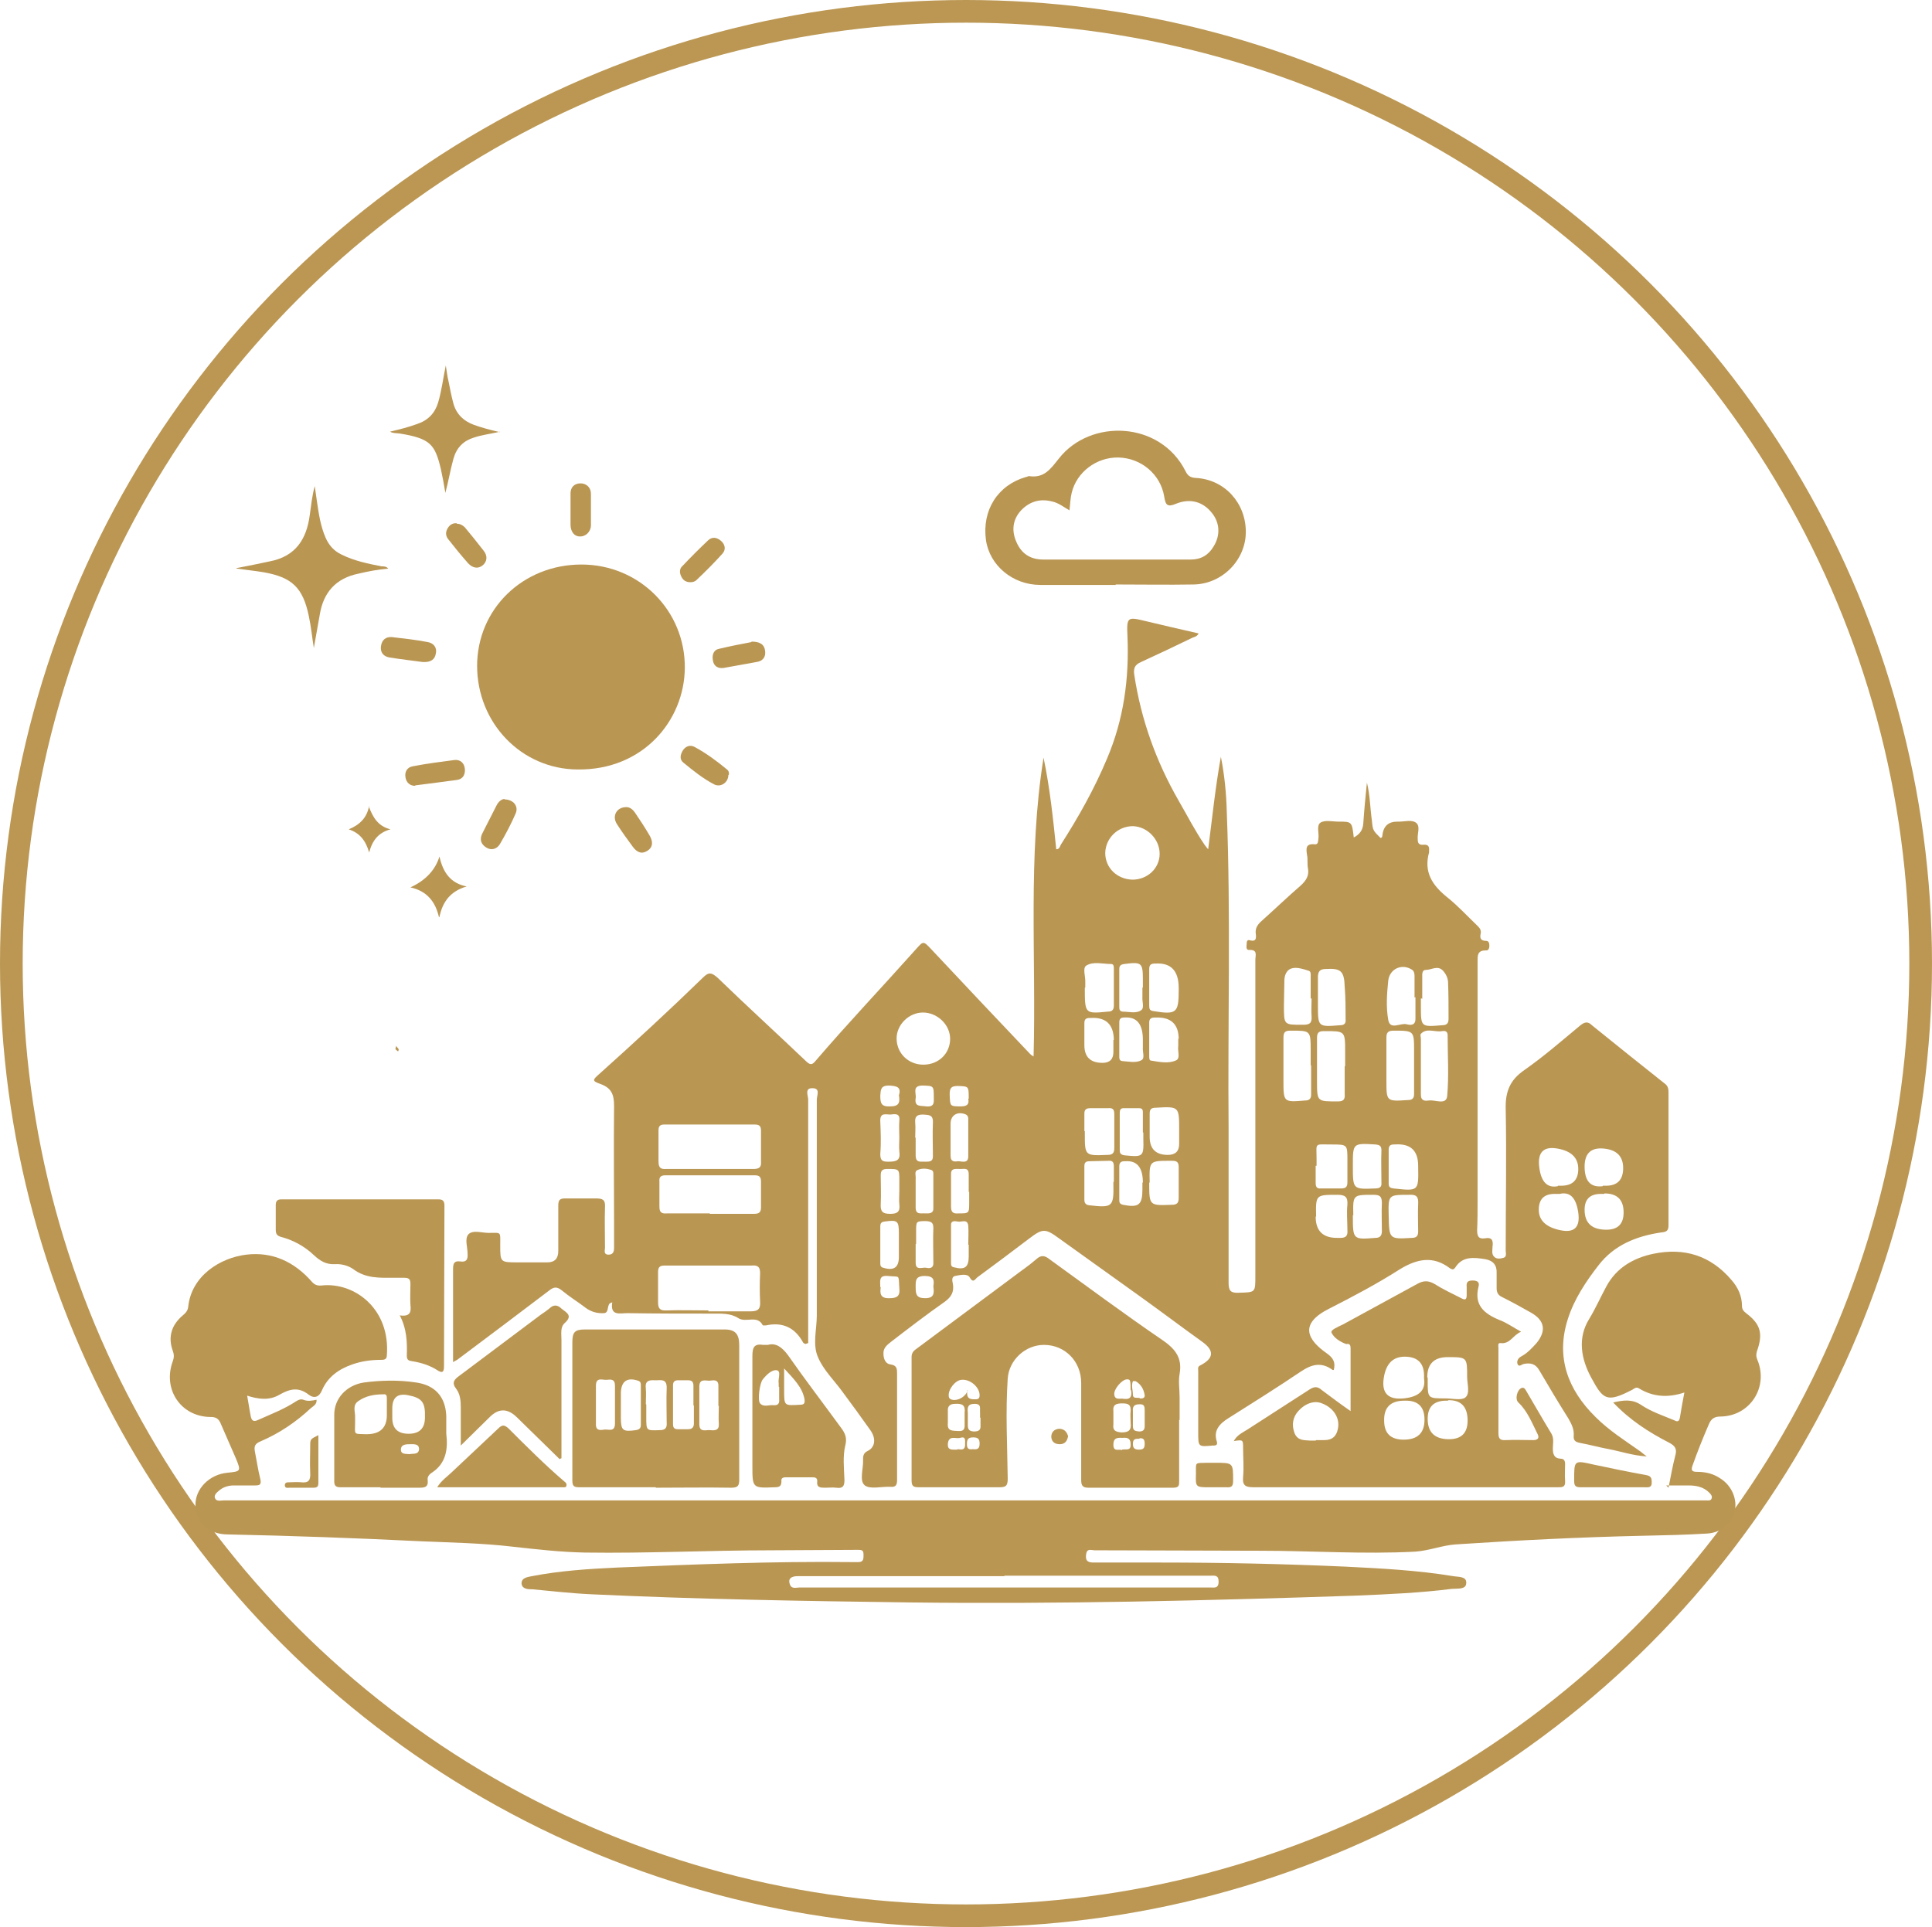 <svg xmlns="http://www.w3.org/2000/svg" id="Layer_2" data-name="Layer 2" viewBox="0 0 42.6 42.5"><g id="Layer_1-2" data-name="Layer 1"><g><ellipse cx="21.3" cy="21.25" rx="21.05" ry="21" style="fill: none; stroke: #bb9753; stroke-miterlimit: 10; stroke-width: .5px;"></ellipse><g><path d="M17.76,29.64s-.05-.02-.05-.03c-.18-.33-.45-.46-.82-.38-.02,0-.06,0-.07,0-.12-.24-.37-.05-.54-.16-.17-.11-.37-.1-.57-.1-.63,0-1.25,0-1.88-.01-.16,0-.38.07-.33-.24-.04.02-.04.02-.05.02-.07.06-.02.21-.13.22-.15.01-.29-.03-.41-.12-.17-.13-.35-.24-.52-.38-.11-.09-.18-.08-.28,0-.67.51-1.35,1.02-2.03,1.53-.02.01-.04.02-.09.05,0-.35,0-.69,0-1.02,0-.34,0-.69,0-1.03,0-.12.02-.19.16-.17.13.02.17-.04.16-.17,0-.15-.07-.33.02-.43.1-.1.29-.03.44-.03.29,0,.26-.04.26.27,0,.38,0,.38.39.38.22,0,.43,0,.65,0q.24,0,.24-.25c0-.33,0-.66,0-1,0-.12.03-.16.15-.16.23,0,.46,0,.68,0,.15,0,.21.03.2.19-.01.3,0,.6,0,.9,0,.05-.04.15.08.15.1,0,.12-.07.12-.15,0-.18,0-.36,0-.53,0-.87-.01-1.73,0-2.6,0-.24-.05-.39-.29-.48-.2-.07-.19-.09-.03-.23.77-.69,1.54-1.4,2.28-2.12.13-.13.19-.11.32,0,.65.63,1.32,1.24,1.97,1.86.09.08.13.05.19-.02.72-.84,1.48-1.64,2.22-2.47.16-.18.16-.18.33,0,.72.77,1.45,1.54,2.18,2.31.02.02.03.03.08.06.06-2.21-.13-4.41.22-6.59.14.67.21,1.34.28,2.02.07,0,.08-.06.1-.1.39-.61.74-1.23,1.02-1.9.37-.87.49-1.77.45-2.7-.02-.43,0-.43.41-.33.38.09.76.18,1.16.27-.04.08-.12.08-.17.11-.37.18-.73.35-1.1.52-.14.06-.17.14-.15.28.15.99.48,1.91.98,2.78.19.33.36.66.57.97.02.03.04.05.08.1.09-.7.16-1.38.28-2.04.08.4.12.81.13,1.21.09,2.32.02,4.65.04,6.97,0,1.14,0,2.27,0,3.41,0,.17.03.24.22.23.38-.01.37,0,.37-.39,0-2.32,0-4.63,0-6.95,0-.1.06-.23-.14-.22-.08,0-.05-.1-.05-.15,0-.06.03-.08.08-.06.13.03.13-.05.12-.14-.02-.14.05-.22.14-.3.28-.25.56-.52.85-.77.12-.11.19-.22.16-.38-.02-.1,0-.2-.02-.29-.02-.14-.04-.26.17-.24.08.01.07-.07.08-.12.02-.12-.05-.3.05-.36.1-.06.26-.02.39-.02.3,0,.3,0,.34.35.13-.07.2-.16.21-.31.02-.3.05-.6.08-.9.07.28.07.56.11.84.02.22.03.22.19.38.03,0,.04-.03.04-.05q.03-.31.33-.31s.02,0,.04,0c.13,0,.28-.05.38.03.09.08.02.23.03.35,0,.09.02.14.13.13.1-.01.13.04.12.13,0,.01,0,.03,0,.04-.12.43.07.72.39.98.24.19.45.42.67.63.05.05.09.09.08.17-.02.09-.02.17.12.17.06,0,.07.06.07.11,0,.05-.02.11-.08.1-.19,0-.18.12-.18.25,0,1.75,0,3.5,0,5.26,0,.22,0,.44-.01.66,0,.13.03.2.17.18.15-.03.19.04.17.18,0,.07-.03.17.04.23.05.05.13.04.2.02.08-.02.05-.11.05-.16,0-1.04.02-2.08,0-3.12-.01-.38.09-.64.41-.86.43-.3.83-.65,1.24-.99.09-.07.16-.09.25,0,.53.43,1.07.86,1.61,1.29.07.05.08.12.08.19,0,.98,0,1.95,0,2.93,0,.12-.04.15-.16.16-.55.08-1.04.28-1.38.72-.28.36-.54.75-.68,1.19-.27.84,0,1.56.61,2.16.3.3.65.52.99.76.04.03.07.06.14.11-.31-.02-.57-.11-.83-.16-.22-.04-.43-.1-.65-.14-.1-.02-.14-.06-.13-.16.01-.14-.05-.26-.12-.38-.22-.35-.43-.7-.64-1.06-.08-.14-.19-.17-.34-.14-.05.01-.11.08-.14,0-.02-.06.01-.13.09-.17.13-.07.23-.18.33-.29.22-.27.18-.5-.12-.67-.21-.12-.43-.24-.65-.35-.08-.04-.11-.1-.11-.19,0-.11,0-.22,0-.33.01-.18-.08-.28-.25-.31-.25-.04-.5-.07-.66.18-.04.06-.07.05-.12.02-.37-.28-.72-.21-1.1.02-.5.32-1.03.6-1.56.87-.68.34-.48.69-.05.99.14.1.19.2.15.36,0,0-.02.01-.03,0-.25-.18-.46-.12-.7.04-.52.35-1.06.69-1.6,1.03-.19.12-.33.27-.25.51.02.07-.01.09-.07.09,0,0-.01,0-.02,0-.32.03-.32.03-.32-.29,0-.45,0-.91,0-1.36,0-.04-.02-.09.05-.12.29-.15.31-.32.05-.51-.46-.33-.91-.67-1.37-1-.6-.43-1.2-.86-1.8-1.29-.3-.22-.36-.22-.65,0-.38.29-.77.58-1.15.86-.05.04-.09.14-.17,0-.05-.09-.22-.05-.32-.03-.09.02-.06.12-.05.17.03.18-.03.29-.18.4-.4.28-.79.58-1.18.88-.09.07-.18.14-.17.27,0,.11.05.22.15.23.15.02.15.1.15.21,0,.78,0,1.56,0,2.34,0,.11-.03.16-.14.15-.2-.01-.45.06-.57-.03-.13-.1-.03-.37-.04-.56,0-.08,0-.15.1-.2.17-.08.19-.28.06-.46-.2-.28-.4-.56-.61-.84-.18-.25-.42-.48-.54-.76-.13-.28-.03-.62-.03-.93,0-1.59,0-3.17,0-4.76,0-.09.09-.26-.11-.25-.16,0-.08.17-.08.25,0,1.73,0,3.47,0,5.2,0,.05,0,.1,0,.17ZM15.62,28.9v.02c.31,0,.63,0,.94,0,.16,0,.21-.06.2-.21-.01-.21-.01-.42,0-.63,0-.14-.05-.18-.18-.17-.64,0-1.28,0-1.92,0-.12,0-.15.04-.15.15,0,.22,0,.44,0,.66,0,.12.03.19.18.18.31-.01.61,0,.92,0ZM15.64,25.78s0,0,0,0c.33,0,.65,0,.98,0,.12,0,.17-.04.16-.16,0-.23,0-.45,0-.68,0-.1-.03-.14-.14-.14-.66,0-1.33,0-1.99,0-.1,0-.13.04-.13.13,0,.23,0,.46,0,.68,0,.15.05.18.18.17.31,0,.63,0,.94,0ZM15.64,26.77s0,0,0,0c.33,0,.65,0,.98,0,.1,0,.16-.02.16-.14,0-.19,0-.38,0-.57,0-.11-.04-.14-.14-.14-.66,0-1.31,0-1.97,0-.1,0-.14.04-.13.14,0,.18,0,.37,0,.55,0,.12.04.16.16.15.32,0,.64,0,.96,0ZM25.57,18.83c0-.32-.27-.6-.59-.61-.33,0-.6.26-.61.59,0,.33.26.58.6.59.33,0,.6-.25.6-.57ZM20.36,23.48c.34,0,.59-.25.59-.57,0-.31-.28-.58-.6-.58-.31,0-.58.27-.58.57,0,.33.26.58.59.58ZM29.66,23.51s0,0,0,0c0-.1,0-.21,0-.31,0-.47,0-.46-.47-.46-.13,0-.15.05-.15.16,0,.31,0,.63,0,.94,0,.46,0,.45.46.45.12,0,.16-.04.15-.16,0-.2,0-.4,0-.61ZM31.18,23.49h0c0-.1,0-.21,0-.31,0-.45,0-.45-.45-.45-.11,0-.16.03-.16.15,0,.31,0,.63,0,.94,0,.48,0,.47.48.44.09,0,.13-.04.13-.13,0-.21,0-.43,0-.64ZM31.33,23.5h0c0,.21,0,.43,0,.64,0,.15.1.14.18.13.14-.02.38.11.4-.1.04-.44.01-.89.01-1.34,0-.09-.06-.1-.12-.09-.16.03-.34-.08-.47.06-.02.02,0,.07,0,.11,0,.2,0,.39,0,.59ZM28.9,23.49h0c0-.1,0-.21,0-.31,0-.46,0-.45-.45-.45-.12,0-.15.04-.15.16,0,.31,0,.63,0,.94,0,.48,0,.48.48.44.09,0,.13-.04.13-.13,0-.21,0-.43,0-.64ZM29.06,22.01s0,0,0,0c0,.05,0,.1,0,.15,0,.49,0,.49.49.45.09,0,.13-.04.12-.13,0-.24,0-.48-.02-.72-.01-.35-.09-.41-.42-.39-.13,0-.17.06-.17.18,0,.15,0,.31,0,.46ZM35.34,26.15s.05,0,.07,0q.38,0,.38-.39t-.43-.43-.42.42.4.41ZM31.19,22s0,0,0,0c0-.15,0-.31,0-.46,0-.05,0-.11-.05-.15-.22-.15-.5-.03-.53.24-.03.29-.05.58,0,.86.04.24.27.06.41.1.08.02.19.03.19-.12,0-.16,0-.32,0-.48ZM28.9,22.02s0,0,0,0c0-.16,0-.32,0-.48,0-.05.01-.11-.04-.13-.13-.04-.27-.09-.39-.05-.11.04-.15.16-.15.27,0,.18-.01.37-.01.55,0,.43,0,.42.42.42.14,0,.2-.03.19-.18-.01-.13,0-.27,0-.4ZM34.35,26.15s.05,0,.07,0q.38,0,.38-.37t-.46-.45-.4.41.41.42ZM31.35,22.02s-.01,0-.02,0c0,.06,0,.11,0,.17,0,.46,0,.46.47.42.1,0,.14-.04.14-.14,0-.26,0-.53-.01-.79,0-.1-.04-.19-.11-.27-.12-.13-.25-.02-.38-.02-.09,0-.08.1-.08.16,0,.16,0,.32,0,.48ZM34.39,26.33s-.07,0-.11,0q-.35,0-.35.35t.47.45.4-.39-.41-.41ZM35.37,26.33s-.05,0-.07,0q-.36,0-.36.35,0,.44.48.44.38,0,.38-.38,0-.42-.42-.42ZM23.92,24.94h0s0,.04,0,.06c0,.49,0,.49.5.47.11,0,.15-.04.15-.15,0-.25,0-.5,0-.75,0-.11-.04-.14-.14-.13-.13,0-.26,0-.39,0-.09,0-.13.03-.13.12,0,.13,0,.26,0,.39ZM29.01,25.71s0,0,0,0c0,.12,0,.25,0,.37,0,.09.02.14.12.13.15,0,.29,0,.44,0,.11,0,.14-.04.14-.14,0-.16,0-.32,0-.48,0-.35,0-.35-.35-.35-.39,0-.33-.05-.33.32,0,.05,0,.1,0,.15ZM29.01,26.83q0,.48.49.47s.04,0,.06,0c.12,0,.16-.05.15-.17,0-.19-.02-.38,0-.57.01-.17-.06-.21-.22-.21-.48,0-.48,0-.47.48ZM23.92,21.78c0,.58,0,.58.51.53.09,0,.13-.04.13-.13,0-.27,0-.54,0-.81,0-.05,0-.11-.06-.11-.18,0-.39-.06-.54.03-.1.05-.02.25-.03.38,0,.04,0,.07,0,.11ZM25.35,24.94h0s0,.09,0,.13q0,.4.4.4.25,0,.25-.24c0-.1,0-.21,0-.31,0-.52,0-.52-.52-.49-.09,0-.13.03-.13.13,0,.13,0,.26,0,.39ZM25.99,21.79q0-.57-.51-.54s-.01,0-.02,0c-.08,0-.12.03-.12.12,0,.27,0,.54,0,.81,0,.07.01.11.1.12.5.08.55.04.55-.46,0-.02,0-.04,0-.06ZM24.56,26.06h0c0-.11,0-.22,0-.33,0-.09-.02-.14-.12-.13-.14,0-.28.01-.42.01-.08,0-.11.03-.11.11,0,.25,0,.49,0,.74,0,.07.03.11.1.12.52.06.55.04.54-.47,0-.01,0-.02,0-.04ZM24.56,22.93q-.01-.51-.51-.48s-.01,0-.02,0c-.09,0-.12.03-.12.12,0,.16,0,.32,0,.48q0,.39.4.39.24,0,.24-.24c0-.09,0-.17,0-.26ZM25.99,22.92q0-.49-.49-.48s-.02,0-.04,0c-.08,0-.12.03-.12.11,0,.25,0,.5,0,.75,0,.03,0,.09.04.09.18.03.38.07.54,0,.12-.04.04-.21.06-.32,0-.05,0-.11,0-.17ZM29.83,25.71c0,.52,0,.52.49.5.1,0,.15-.03.14-.13,0-.24-.01-.48,0-.71,0-.1-.04-.12-.13-.13-.5-.03-.5-.03-.5.46,0,0,0,.01,0,.02ZM31.27,25.71q0-.51-.52-.47s-.01,0-.02,0c-.07,0-.11.03-.11.11,0,.25,0,.5,0,.75,0,.08.03.1.11.11.55.06.55.06.54-.48,0,0,0-.01,0-.02ZM25.34,26.08c0,.51,0,.51.5.49.11,0,.15-.04.15-.15,0-.23,0-.45,0-.68,0-.12-.05-.14-.15-.14-.5,0-.5-.01-.49.48ZM29.83,26.8c0,.54,0,.54.5.5.1,0,.14-.05.14-.15,0-.21-.01-.42,0-.62,0-.15-.05-.18-.19-.18-.45,0-.45,0-.44.45ZM30.62,26.8c.01.53.01.53.51.5.1,0,.14-.04.14-.14,0-.2-.01-.4,0-.61.01-.16-.04-.21-.2-.2-.46,0-.46,0-.45.46ZM25.2,21.78h0c0-.06,0-.12,0-.18,0-.37-.03-.39-.41-.34-.08.01-.11.04-.11.11,0,.28,0,.55,0,.83,0,.05,0,.1.07.11.14,0,.3.05.41-.03.08-.05.02-.19.03-.3,0-.07,0-.13,0-.2ZM25.2,24.97h0c0-.14,0-.28,0-.42,0-.06,0-.11-.08-.11-.12,0-.23,0-.35,0-.06,0-.08.04-.08.1,0,.28,0,.55,0,.83,0,.07.03.1.11.11.41.04.42.03.41-.37,0-.04,0-.09,0-.13ZM25.2,22.93q0-.51-.39-.49s-.01,0-.02,0c-.08,0-.11.03-.11.11,0,.25,0,.5,0,.75,0,.04,0,.09.06.1.15.01.31.05.43-.02.08-.04.02-.18.03-.28,0-.06,0-.12,0-.18ZM25.2,26.08q0-.5-.39-.47s-.01,0-.02,0c-.07,0-.11.03-.11.11,0,.24,0,.49,0,.73,0,.06,0,.1.08.12.35.07.43,0,.43-.34,0-.05,0-.1,0-.15ZM19.83,25.09h0c0-.12-.01-.25,0-.37.02-.18-.1-.15-.2-.14-.1,0-.23-.05-.22.15.01.24.02.48,0,.72,0,.15.05.17.18.17.18,0,.27-.03.24-.23-.01-.1,0-.2,0-.29ZM19.82,27.46h0c0-.09,0-.17,0-.26,0-.28-.03-.3-.32-.26-.07.01-.09.04-.09.11,0,.27,0,.55,0,.82,0,.05.02.08.07.09.23.07.34-.01.34-.24,0-.09,0-.17,0-.26ZM19.83,26.26s0,0,0,0c0-.07,0-.15,0-.22,0-.26,0-.26-.26-.26-.11,0-.15.03-.15.14,0,.21.01.42,0,.63-.01.17.04.22.21.22.16,0,.22-.05.2-.21-.01-.1,0-.2,0-.29ZM21.36,26.29s0,0,0,0c0-.13,0-.26,0-.39,0-.17-.12-.11-.21-.12-.09,0-.19-.02-.18.13,0,.23,0,.47,0,.7,0,.12.04.16.16.15.24,0,.24,0,.24-.24,0-.08,0-.16,0-.24ZM20.96,25.09h0c0,.13,0,.27,0,.4,0,.14.09.13.17.12.08,0,.22.06.22-.11,0-.27,0-.54,0-.81,0-.04,0-.08-.05-.11-.18-.08-.34.01-.34.2,0,.1,0,.2,0,.29ZM20.19,25.09h0c0,.13,0,.26,0,.39,0,.18.12.13.21.14.1,0,.18,0,.17-.14,0-.24-.01-.48,0-.72.01-.18-.09-.17-.22-.18-.14,0-.18.05-.17.18.01.11,0,.22,0,.33ZM20.19,27.44c0,.14,0,.27,0,.41,0,.18.15.09.24.11.08.02.16,0,.15-.12,0-.25-.01-.5,0-.76,0-.12-.05-.14-.15-.15-.23,0-.23,0-.23.22,0,.09,0,.18,0,.28ZM21.35,27.45h0c0-.14.01-.28,0-.42-.02-.16-.15-.07-.23-.09-.06-.01-.16-.03-.15.09,0,.28,0,.55,0,.83,0,.05.01.08.07.09.23.06.32,0,.32-.24,0-.09,0-.17,0-.26ZM20.19,26.26h0c0,.12,0,.25,0,.37,0,.17.12.12.21.13.09,0,.19.01.18-.13,0-.23,0-.47,0-.7,0-.05.01-.11-.05-.13-.09-.03-.2-.04-.29,0-.09.03-.04.13-.05.2,0,.09,0,.18,0,.28ZM20.58,28.37c.02-.13.02-.23-.19-.23-.21,0-.2.11-.2.25,0,.16.02.24.21.24.2,0,.2-.11.18-.26ZM19.42,28.39c-.02.14-.01.25.2.24.16,0,.23-.05.21-.22-.02-.32.02-.24-.25-.27-.21-.02-.17.11-.17.25ZM19.82,24.16c.06-.19-.05-.21-.22-.22-.18,0-.18.09-.19.22,0,.17.02.25.22.24.19,0,.22-.08.19-.25ZM21.36,24.23c0-.28,0-.27-.24-.28-.14,0-.18.04-.18.18.01.27,0,.27.25.27.15,0,.18-.06.16-.17ZM20.59,24.22c0-.28,0-.27-.24-.28-.25,0-.14.17-.16.28-.03.2.11.16.23.18.19.02.17-.1.17-.18Z" style="fill: #ba9653; stroke-width: 0px;"></path><path d="M36.79,32.81c.05-.25.09-.48.15-.71.04-.14,0-.21-.13-.28-.45-.23-.87-.5-1.24-.89.22-.05.41-.08.61.05.22.15.49.24.73.34.06.03.11.05.13-.05.03-.18.06-.36.1-.56-.36.12-.69.1-1-.09-.06-.04-.1,0-.15.03-.56.29-.64.22-.9-.26-.23-.42-.31-.88-.05-1.3.14-.23.25-.48.38-.72.22-.41.6-.63,1.04-.72.68-.14,1.26.04,1.72.58.14.16.23.35.23.57,0,.08.04.12.09.16.32.24.38.45.24.84-.02.07-.02.12.01.19.25.6-.16,1.24-.81,1.25-.14,0-.21.05-.26.17-.13.3-.25.6-.36.91-.04.11-.01.14.1.14.19,0,.36.04.52.15.25.16.37.46.31.72-.07.27-.3.47-.6.49-.48.03-.96.04-1.44.05-1.37.03-2.74.1-4.11.19-.3.02-.59.14-.9.16-1.14.06-2.27-.02-3.41-.02-1.22,0-2.43-.01-3.65-.01-.07,0-.17-.05-.19.08-.02.13.01.19.16.19.49,0,.98,0,1.48,0,1.36,0,2.72.03,4.07.09.8.04,1.59.08,2.38.21.11.02.3,0,.29.15,0,.15-.19.12-.31.13-.71.09-1.42.12-2.13.15-3.27.11-6.54.19-9.81.15-2.35-.03-4.7-.07-7.04-.18-.44-.02-.87-.07-1.3-.11-.09,0-.23,0-.24-.13,0-.13.14-.14.23-.16.62-.12,1.25-.16,1.89-.19,1.72-.07,3.44-.14,5.16-.12.05,0,.1,0,.15,0,.12,0,.11-.09.11-.17,0-.1-.05-.1-.13-.1-.63,0-1.27.01-1.9.01-1.37,0-2.74.07-4.11.05-.53-.01-1.06-.07-1.6-.13-.68-.08-1.36-.09-2.04-.12-1.41-.07-2.82-.12-4.24-.15-.42,0-.7-.27-.71-.64-.01-.36.3-.68.7-.72.3-.03.31-.03.19-.32-.11-.26-.23-.52-.34-.78-.04-.09-.1-.13-.21-.13-.66,0-1.07-.61-.84-1.23.03-.08.03-.15,0-.23-.11-.3-.03-.57.22-.78.06-.05.11-.1.12-.19.07-.68.7-1.08,1.28-1.15.58-.07,1.06.16,1.44.59.06.07.12.1.22.09.73-.08,1.52.52,1.44,1.54,0,.1-.07.1-.14.1-.21,0-.42.03-.62.1-.29.1-.54.27-.67.57-.06.15-.17.19-.29.1-.23-.18-.42-.13-.65,0-.22.13-.46.1-.71.02.03.16.05.31.08.46.02.09.06.12.15.08.29-.13.58-.24.84-.41.06-.04.11-.06.17-.04.1.04.19.02.29,0,.01.1-.07.14-.12.18-.33.31-.7.56-1.12.74-.12.05-.14.11-.12.22.04.2.07.41.12.61.03.13-.02.14-.13.14-.15,0-.31,0-.46,0-.1,0-.21.03-.29.09-.06.05-.15.11-.12.19.03.08.13.05.19.05,3.23,0,6.45,0,9.68,0,7.43,0,14.85,0,22.28,0,.25,0,.49,0,.74,0,.04,0,.09.01.11-.04.02-.05-.01-.09-.05-.13-.13-.13-.29-.16-.46-.16-.16,0-.32,0-.49,0ZM22.15,34.76s0,0,0,0c-.29,0-.58,0-.87,0-1.23,0-2.46,0-3.69,0-.16,0-.22.07-.17.19.04.1.14.06.21.06,1.28,0,2.56,0,3.83,0,1.74,0,3.48,0,5.22,0,.09,0,.19.03.19-.13,0-.15-.09-.13-.18-.13-1.52,0-3.03,0-4.55,0Z" style="fill: #ba9653; stroke-width: 0px;"></path><path d="M10.52,14.69c0-1.26,1.01-2.24,2.3-2.24,1.28,0,2.29,1.02,2.28,2.28-.01,1.16-.92,2.26-2.37,2.24-1.23-.01-2.21-1.02-2.21-2.29Z" style="fill: #ba9653; stroke-width: 0px;"></path><path d="M26,31.31c0,.45,0,.9,0,1.35,0,.1,0,.15-.14.15-.62,0-1.24,0-1.86,0-.13,0-.16-.05-.16-.17,0-.71,0-1.43,0-2.14,0-.48-.36-.84-.82-.84-.41,0-.77.33-.8.74-.05.74-.01,1.47,0,2.21,0,.16-.04.19-.19.19-.59,0-1.18,0-1.77,0-.13,0-.16-.03-.16-.16,0-.9,0-1.81,0-2.71,0-.11.06-.15.13-.2.7-.52,1.41-1.05,2.11-1.57.17-.13.35-.25.51-.39.1-.09.18-.09.29,0,.83.6,1.65,1.21,2.5,1.79.29.2.43.4.37.74-.03.17,0,.34,0,.52,0,.17,0,.33,0,.5h0ZM21.33,30.66c-.03.2.07.2.18.2.06,0,.09-.02.09-.09,0-.18-.21-.36-.4-.34-.14.01-.3.22-.28.36,0,.02.01.05.03.06.1.07.33-.01.39-.19ZM24.55,31.26h0s0,.1,0,.15c-.02.14.05.17.18.18.16,0,.22-.05.2-.21,0-.08-.01-.17,0-.26.01-.14-.05-.17-.18-.17-.13,0-.22.02-.2.18,0,.04,0,.09,0,.13ZM21.27,31.29h0s0-.09,0-.13c.02-.17-.05-.21-.21-.2-.11,0-.17.05-.16.16,0,.09,0,.17,0,.26-.02.19.1.17.23.18.16.01.14-.09.14-.19,0-.03,0-.06,0-.09ZM25.24,31.27s0-.1,0-.15c0-.09,0-.16-.12-.15-.11,0-.15.05-.14.15,0,.11,0,.22,0,.33,0,.11.06.11.14.12.09,0,.12-.04.12-.12,0-.06,0-.12,0-.18ZM21.61,31.26s0-.07,0-.11c-.01-.08.04-.19-.12-.19-.16,0-.16.09-.15.2,0,.09,0,.17,0,.26,0,.1.02.14.13.15.11,0,.16-.03.15-.14,0-.05,0-.11,0-.16ZM24.93,30.66c0-.23-.01-.24-.08-.24-.11,0-.3.22-.28.34.02.13.13.07.21.09.16.02.18-.07.16-.19ZM21.11,31.96c.06,0,.18.05.17-.12,0-.07.02-.17-.11-.13-.09.03-.25-.07-.27.13-.01.15.09.13.21.13ZM24.74,31.97c.08-.02.2.04.19-.12,0-.12-.06-.15-.17-.14-.1,0-.21-.02-.21.15,0,.17.12.09.19.12ZM25.13,30.84s.12.02.11-.07c-.02-.13-.08-.24-.2-.31-.02,0-.06,0-.06,0-.04.1,0,.2,0,.3,0,.09.09.06.15.07ZM21.45,31.96c.09.01.15,0,.15-.12,0-.1-.03-.14-.14-.14-.12,0-.14.05-.14.15,0,.11.05.12.13.11ZM25.12,31.73c-.08,0-.14,0-.14.11,0,.09.03.13.13.13.1,0,.13-.03.13-.13,0-.08-.02-.13-.11-.12Z" style="fill: #ba9653; stroke-width: 0px;"></path><path d="M27.2,31.79c.07-.14.19-.19.3-.26.46-.3.92-.59,1.38-.89.11-.07.18-.06.27.02.2.15.4.3.63.46,0-.48,0-.93,0-1.39,0-.06-.02-.1-.08-.09,0,0-.01,0-.02,0-.14-.05-.27-.14-.32-.25-.03-.06.15-.13.25-.18.55-.3,1.1-.6,1.65-.9.13-.07.23-.07.36,0,.19.12.4.22.6.32.09.05.12.03.12-.07,0-.06,0-.12,0-.18-.01-.1.02-.14.13-.14.11,0,.16.04.13.14-.1.4.12.59.46.73.16.06.3.16.48.26-.18.07-.24.28-.46.25-.06,0-.04.06-.04.1,0,.63,0,1.25,0,1.88,0,.12.03.17.16.16.2-.01.41,0,.61,0,.1,0,.14-.05.09-.14-.12-.24-.22-.5-.42-.69-.08-.07-.03-.28.07-.32.06-.02.08.03.1.06.19.32.37.64.56.95.06.11.03.22.03.32,0,.12.02.22.17.23.08,0,.1.05.1.12,0,.12-.01.25,0,.37.01.14-.06.14-.16.14-.81,0-1.62,0-2.43,0-1.42,0-2.84,0-4.26,0-.18,0-.27-.02-.25-.23.02-.21,0-.42,0-.63,0-.19,0-.19-.2-.16ZM31.48,30.38s0,.05,0,.07c0,.39,0,.39.39.39.15,0,.35.05.44-.02.11-.09.04-.3.04-.45,0-.44,0-.44-.43-.44q-.45,0-.45.45ZM31.4,30.4s0-.04,0-.06q0-.41-.41-.42t-.48.48.44.44.45-.44ZM30.97,30.89q-.46,0-.45.44,0,.42.43.42.46,0,.46-.44,0-.43-.43-.42ZM31.93,30.89s-.02,0-.04,0q-.42,0-.41.42t.45.43.43-.43-.43-.43ZM29.02,31.76h0c.06,0,.12,0,.18,0,.18,0,.27-.09.3-.25.05-.23-.09-.46-.35-.56-.19-.08-.42.02-.57.23-.09.14-.09.29-.03.44.07.15.2.14.33.15.04,0,.09,0,.13,0Z" style="fill: #ba9653; stroke-width: 0px;"></path><path d="M14.46,32.8c-.56,0-1.12,0-1.68,0-.12,0-.16-.02-.16-.15,0-1.01,0-2.03,0-3.04,0-.23.05-.29.28-.29,1.03,0,2.05,0,3.08,0,.24,0,.32.11.32.35,0,.98,0,1.97,0,2.95,0,.14-.02.19-.18.19-.55-.01-1.11,0-1.66,0h0ZM14.25,30.97h0c0,.09,0,.18,0,.28,0,.31,0,.3.3.29.12,0,.16-.05.15-.17,0-.25-.01-.5,0-.75.01-.24-.15-.17-.27-.18-.14-.01-.21.03-.19.18.01.12,0,.23,0,.35ZM15.29,31h0c0-.15,0-.29,0-.44,0-.09-.04-.12-.12-.12-.07,0-.15,0-.22,0-.08,0-.11.04-.11.11,0,.29,0,.58,0,.86,0,.08.03.11.11.11.07,0,.15,0,.22,0,.09,0,.13-.04.13-.13,0-.13,0-.27,0-.4ZM13.69,30.98h0c0,.09,0,.18,0,.28,0,.29.04.32.33.28.07-.01.11-.04.11-.11,0-.29,0-.59,0-.88,0-.04,0-.08-.06-.1-.24-.08-.37.01-.38.26,0,.09,0,.18,0,.28ZM13.14,30.99c0,.13,0,.27,0,.4-.01.14.06.16.17.14.1-.02.25.07.25-.14,0-.28,0-.55,0-.83,0-.15-.09-.14-.18-.13-.09.01-.24-.07-.24.13,0,.14,0,.28,0,.42ZM15.84,31h0c0-.14,0-.28,0-.42.01-.17-.11-.14-.2-.13-.09,0-.22-.05-.22.13,0,.28,0,.55,0,.83,0,.19.15.12.24.13.1.01.2.01.19-.14-.01-.13,0-.26,0-.39Z" style="fill: #ba9653; stroke-width: 0px;"></path><path d="M24.6,12.9c-.55,0-1.11,0-1.66,0-.61,0-1.12-.43-1.2-.99-.09-.66.26-1.21.88-1.39.02,0,.05-.02.07-.02.33.05.47-.15.66-.39.69-.88,2.23-.83,2.79.28.05.1.1.14.22.15.64.03,1.11.55,1.11,1.19,0,.62-.52,1.15-1.15,1.16-.57.01-1.14,0-1.72,0h0ZM23.59,11.26c-.14-.08-.25-.17-.39-.2-.27-.07-.5,0-.69.2-.18.2-.21.44-.1.69.11.26.31.39.59.39,1.09,0,2.18,0,3.26,0,.22,0,.39-.1.5-.29.15-.24.14-.52-.04-.74-.19-.24-.47-.33-.79-.2-.19.08-.23.03-.26-.16-.08-.49-.51-.85-1.01-.86-.48-.01-.92.32-1.03.78-.03.12-.03.24-.05.39Z" style="fill: #ba9653; stroke-width: 0px;"></path><path d="M8.82,29.01c.22.03.25-.07.23-.23-.01-.15,0-.31,0-.46,0-.11-.03-.14-.14-.14-.07,0-.15,0-.22,0-.31,0-.62.02-.9-.19-.11-.08-.27-.12-.4-.11-.2.01-.33-.07-.47-.2-.2-.19-.45-.33-.72-.4-.1-.03-.12-.07-.12-.17,0-.18,0-.36,0-.53,0-.09.03-.13.13-.13,1.15,0,2.3,0,3.45,0,.1,0,.14.03.14.14,0,1.18-.01,2.36-.01,3.54,0,.14-.04.16-.16.08-.16-.1-.35-.16-.54-.19-.07-.01-.12-.02-.12-.12.01-.3,0-.6-.16-.9Z" style="fill: #ba9653; stroke-width: 0px;"></path><path d="M12.32,32.16c-.31-.3-.62-.61-.93-.91q-.3-.29-.59,0c-.2.2-.4.39-.64.63,0-.32,0-.58,0-.84,0-.14-.01-.29-.1-.41-.11-.14-.04-.21.07-.29.6-.45,1.2-.9,1.8-1.35.06-.04.12-.08.18-.13.09-.09.18-.09.27,0,.11.09.26.15.07.32-.1.09-.07.24-.07.37,0,.81,0,1.62,0,2.43,0,.06,0,.12,0,.18-.01,0-.03.01-.04.02Z" style="fill: #ba9653; stroke-width: 0px;"></path><path d="M16.93,29.66c.18-.05.31.05.44.22.37.53.76,1.04,1.14,1.56.09.12.18.23.13.43-.06.24-.03.51-.02.77,0,.14-.04.19-.18.17-.08-.01-.16,0-.24,0-.11,0-.2,0-.18-.15,0-.07-.05-.08-.1-.08-.2,0-.39,0-.59,0-.07,0-.11.02-.1.09,0,.11-.05.13-.15.13-.49.02-.49.02-.49-.48,0-.8,0-1.61,0-2.41,0-.2.04-.28.24-.25.02,0,.05,0,.11,0ZM17.17,30.58s0,0,0,0c0-.02,0-.05,0-.07-.02-.1.06-.27-.04-.29-.11-.02-.23.1-.31.2-.07.08-.12.47-.06.53.08.09.19.03.29.04.11.01.14-.04.13-.14,0-.09,0-.17,0-.26ZM17.29,30.18c0,.19,0,.33,0,.48,0,.35,0,.34.35.32.09,0,.11-.03.1-.12-.05-.27-.24-.45-.45-.68Z" style="fill: #ba9653; stroke-width: 0px;"></path><path d="M8.39,32.8c-.29,0-.59,0-.88,0-.1,0-.14-.03-.14-.13,0-.49,0-.98,0-1.47,0-.36.27-.65.65-.71.38-.05.77-.06,1.16,0,.41.06.64.31.66.73,0,.13,0,.26,0,.39.04.35,0,.66-.32.87-.05.03-.1.09-.09.15.02.18-.07.18-.21.18-.28,0-.55,0-.83,0h0ZM8.65,31.2h0s0,.05,0,.07q0,.35.36.35t.36-.36c.01-.33-.06-.43-.37-.49q-.35-.07-.35.29s0,.09,0,.13ZM8.53,31.18c0-.11,0-.22,0-.33,0-.05,0-.11-.07-.1-.2,0-.39.03-.56.15-.13.09-.07.22-.07.34,0,.04,0,.09,0,.13,0,.28-.05.25.25.26q.46,0,.45-.44ZM9.03,32.07c.07-.02.2.02.21-.11,0-.12-.11-.11-.19-.11-.09,0-.21,0-.21.12,0,.11.11.09.19.1Z" style="fill: #ba9653; stroke-width: 0px;"></path><path d="M5.21,12.53c.27-.05.5-.1.74-.15.57-.11.81-.49.88-1.02.03-.21.05-.42.11-.64.02.12.03.23.05.35.04.27.08.54.19.79.07.16.18.29.35.37.28.14.58.2.88.26.05,0,.11,0,.15.05-.23.02-.44.06-.65.11-.5.1-.78.41-.86.91-.04.24-.09.49-.13.73-.04-.24-.06-.47-.11-.7-.13-.63-.37-.86-1-.97-.18-.03-.37-.05-.59-.08Z" style="fill: #ba9653; stroke-width: 0px;"></path><path d="M9.64,32.8c.1-.16.23-.24.33-.34.34-.32.68-.64,1.02-.96.09-.09.14-.07.22,0,.4.4.8.8,1.23,1.17.03.02.06.05.05.09,0,.05-.06.04-.09.04-.91,0-1.81,0-2.76,0Z" style="fill: #ba9653; stroke-width: 0px;"></path><path d="M11.03,9.52c-.22.05-.4.07-.58.13-.23.07-.38.22-.45.46-.07.25-.11.5-.18.76-.03-.18-.06-.35-.1-.53-.13-.54-.23-.67-.91-.78-.07-.01-.14,0-.21-.04.21-.05.41-.1.6-.17.24-.08.39-.24.46-.47.08-.27.11-.54.17-.82.02.12.03.23.06.35.03.15.06.31.1.46.06.25.22.41.46.5.17.06.35.11.57.16Z" style="fill: #ba9653; stroke-width: 0px;"></path><path d="M9.15,17.33c-.1,0-.19-.06-.21-.19-.02-.12.04-.22.16-.24.31-.06.62-.1.93-.14.12-.01.21.07.22.2.01.12-.04.22-.17.24-.3.04-.6.08-.92.12Z" style="fill: #ba9653; stroke-width: 0px;"></path><path d="M9.32,14.6c-.22-.03-.48-.06-.73-.1-.13-.02-.21-.11-.19-.25.02-.14.11-.21.24-.2.26.03.53.06.79.11.12.02.21.11.18.25-.02.14-.12.2-.29.19Z" style="fill: #ba9653; stroke-width: 0px;"></path><path d="M35.54,32.8c-.23,0-.45,0-.68,0-.11,0-.15-.02-.15-.14,0-.46-.01-.46.43-.36.38.08.76.16,1.15.23.12.02.13.07.13.17,0,.12-.09.1-.16.1-.24,0-.48,0-.72,0,0,0,0,0,0,0Z" style="fill: #ba9653; stroke-width: 0px;"></path><path d="M11.12,17.63c.2,0,.32.15.25.31-.1.23-.22.46-.35.68-.07.11-.19.14-.3.07-.11-.07-.15-.17-.09-.3.11-.21.21-.42.32-.63.04-.08.11-.14.18-.14Z" style="fill: #ba9653; stroke-width: 0px;"></path><path d="M15.22,12.84c-.09,0-.16-.04-.2-.13-.04-.08-.04-.17.03-.23.18-.19.37-.38.56-.56.09-.09.2-.07.29.01.09.08.11.19.03.28-.18.2-.37.39-.57.58-.04.04-.09.05-.14.05Z" style="fill: #ba9653; stroke-width: 0px;"></path><path d="M16.57,14.15c.17,0,.28.05.3.2.02.14-.05.23-.19.25-.24.04-.48.09-.72.13-.13.02-.22-.04-.24-.16-.02-.11,0-.23.13-.26.25-.06.51-.11.72-.15Z" style="fill: #ba9653; stroke-width: 0px;"></path><path d="M16.06,17.09c0,.17-.17.28-.31.21-.25-.13-.46-.3-.68-.48-.09-.07-.07-.17-.02-.26.06-.1.16-.14.26-.09.26.14.49.31.72.5.04.03.05.08.04.12Z" style="fill: #ba9653; stroke-width: 0px;"></path><path d="M9.68,20.23c-.08-.35-.27-.58-.63-.66q.5-.23.64-.68c.08.36.25.59.6.66-.35.1-.53.33-.6.67Z" style="fill: #ba9653; stroke-width: 0px;"></path><path d="M12.58,11.24c0-.12,0-.24,0-.36,0-.13.08-.22.22-.22.13,0,.23.09.23.23,0,.23,0,.46,0,.69,0,.15-.12.26-.25.25-.12,0-.2-.11-.2-.26,0-.11,0-.22,0-.33,0,0,0,0,0,0Z" style="fill: #ba9653; stroke-width: 0px;"></path><path d="M10.07,11.55c.07,0,.13.03.18.08.14.17.28.34.41.51.1.12.08.25-.02.33-.1.08-.22.06-.32-.05-.15-.17-.29-.34-.43-.52-.06-.07-.07-.15-.03-.23.04-.08.11-.14.21-.13Z" style="fill: #ba9653; stroke-width: 0px;"></path><path d="M13.81,17.8c.08,0,.14.05.19.12.11.16.22.33.32.5.09.15.07.27-.04.34-.12.08-.23.05-.33-.09-.12-.16-.24-.33-.35-.5-.11-.18,0-.37.21-.37Z" style="fill: #ba9653; stroke-width: 0px;"></path><path d="M26.78,32.8s-.07,0-.11,0c-.3,0-.31,0-.3-.29,0-.28-.03-.24.25-.25.05,0,.11,0,.17,0,.4,0,.4,0,.4.39,0,.11-.02.16-.14.15-.08,0-.17,0-.26,0h0Z" style="fill: #ba9653; stroke-width: 0px;"></path><path d="M8.13,17.78c.09.24.2.44.48.51-.26.07-.4.24-.47.51-.08-.27-.21-.43-.45-.51.24-.1.4-.25.45-.52Z" style="fill: #ba9653; stroke-width: 0px;"></path><path d="M7.02,31.65c0,.36,0,.71,0,1.05,0,.08-.02.11-.11.11-.18,0-.36,0-.53,0-.04,0-.09.02-.1-.05,0-.07.05-.07.1-.07.09,0,.17-.01.26,0,.17.02.21-.05.2-.21-.01-.2,0-.39,0-.59,0-.15,0-.15.18-.24Z" style="fill: #ba9653; stroke-width: 0px;"></path><path d="M23.55,31.68c-.02.1-.07.17-.18.17-.1,0-.18-.04-.19-.16,0-.1.06-.17.17-.18.11,0,.17.06.2.16Z" style="fill: #ba9653; stroke-width: 0px;"></path><path d="M8.78,23.19h0s-.04-.03-.06-.05c0,0,0,0,0,0,0-.03.01-.05.02-.08,0,0,0,0,0,0,0,.05.08.06.04.12Z" style="fill: #ba9653; stroke-width: 0px;"></path></g></g></g></svg>